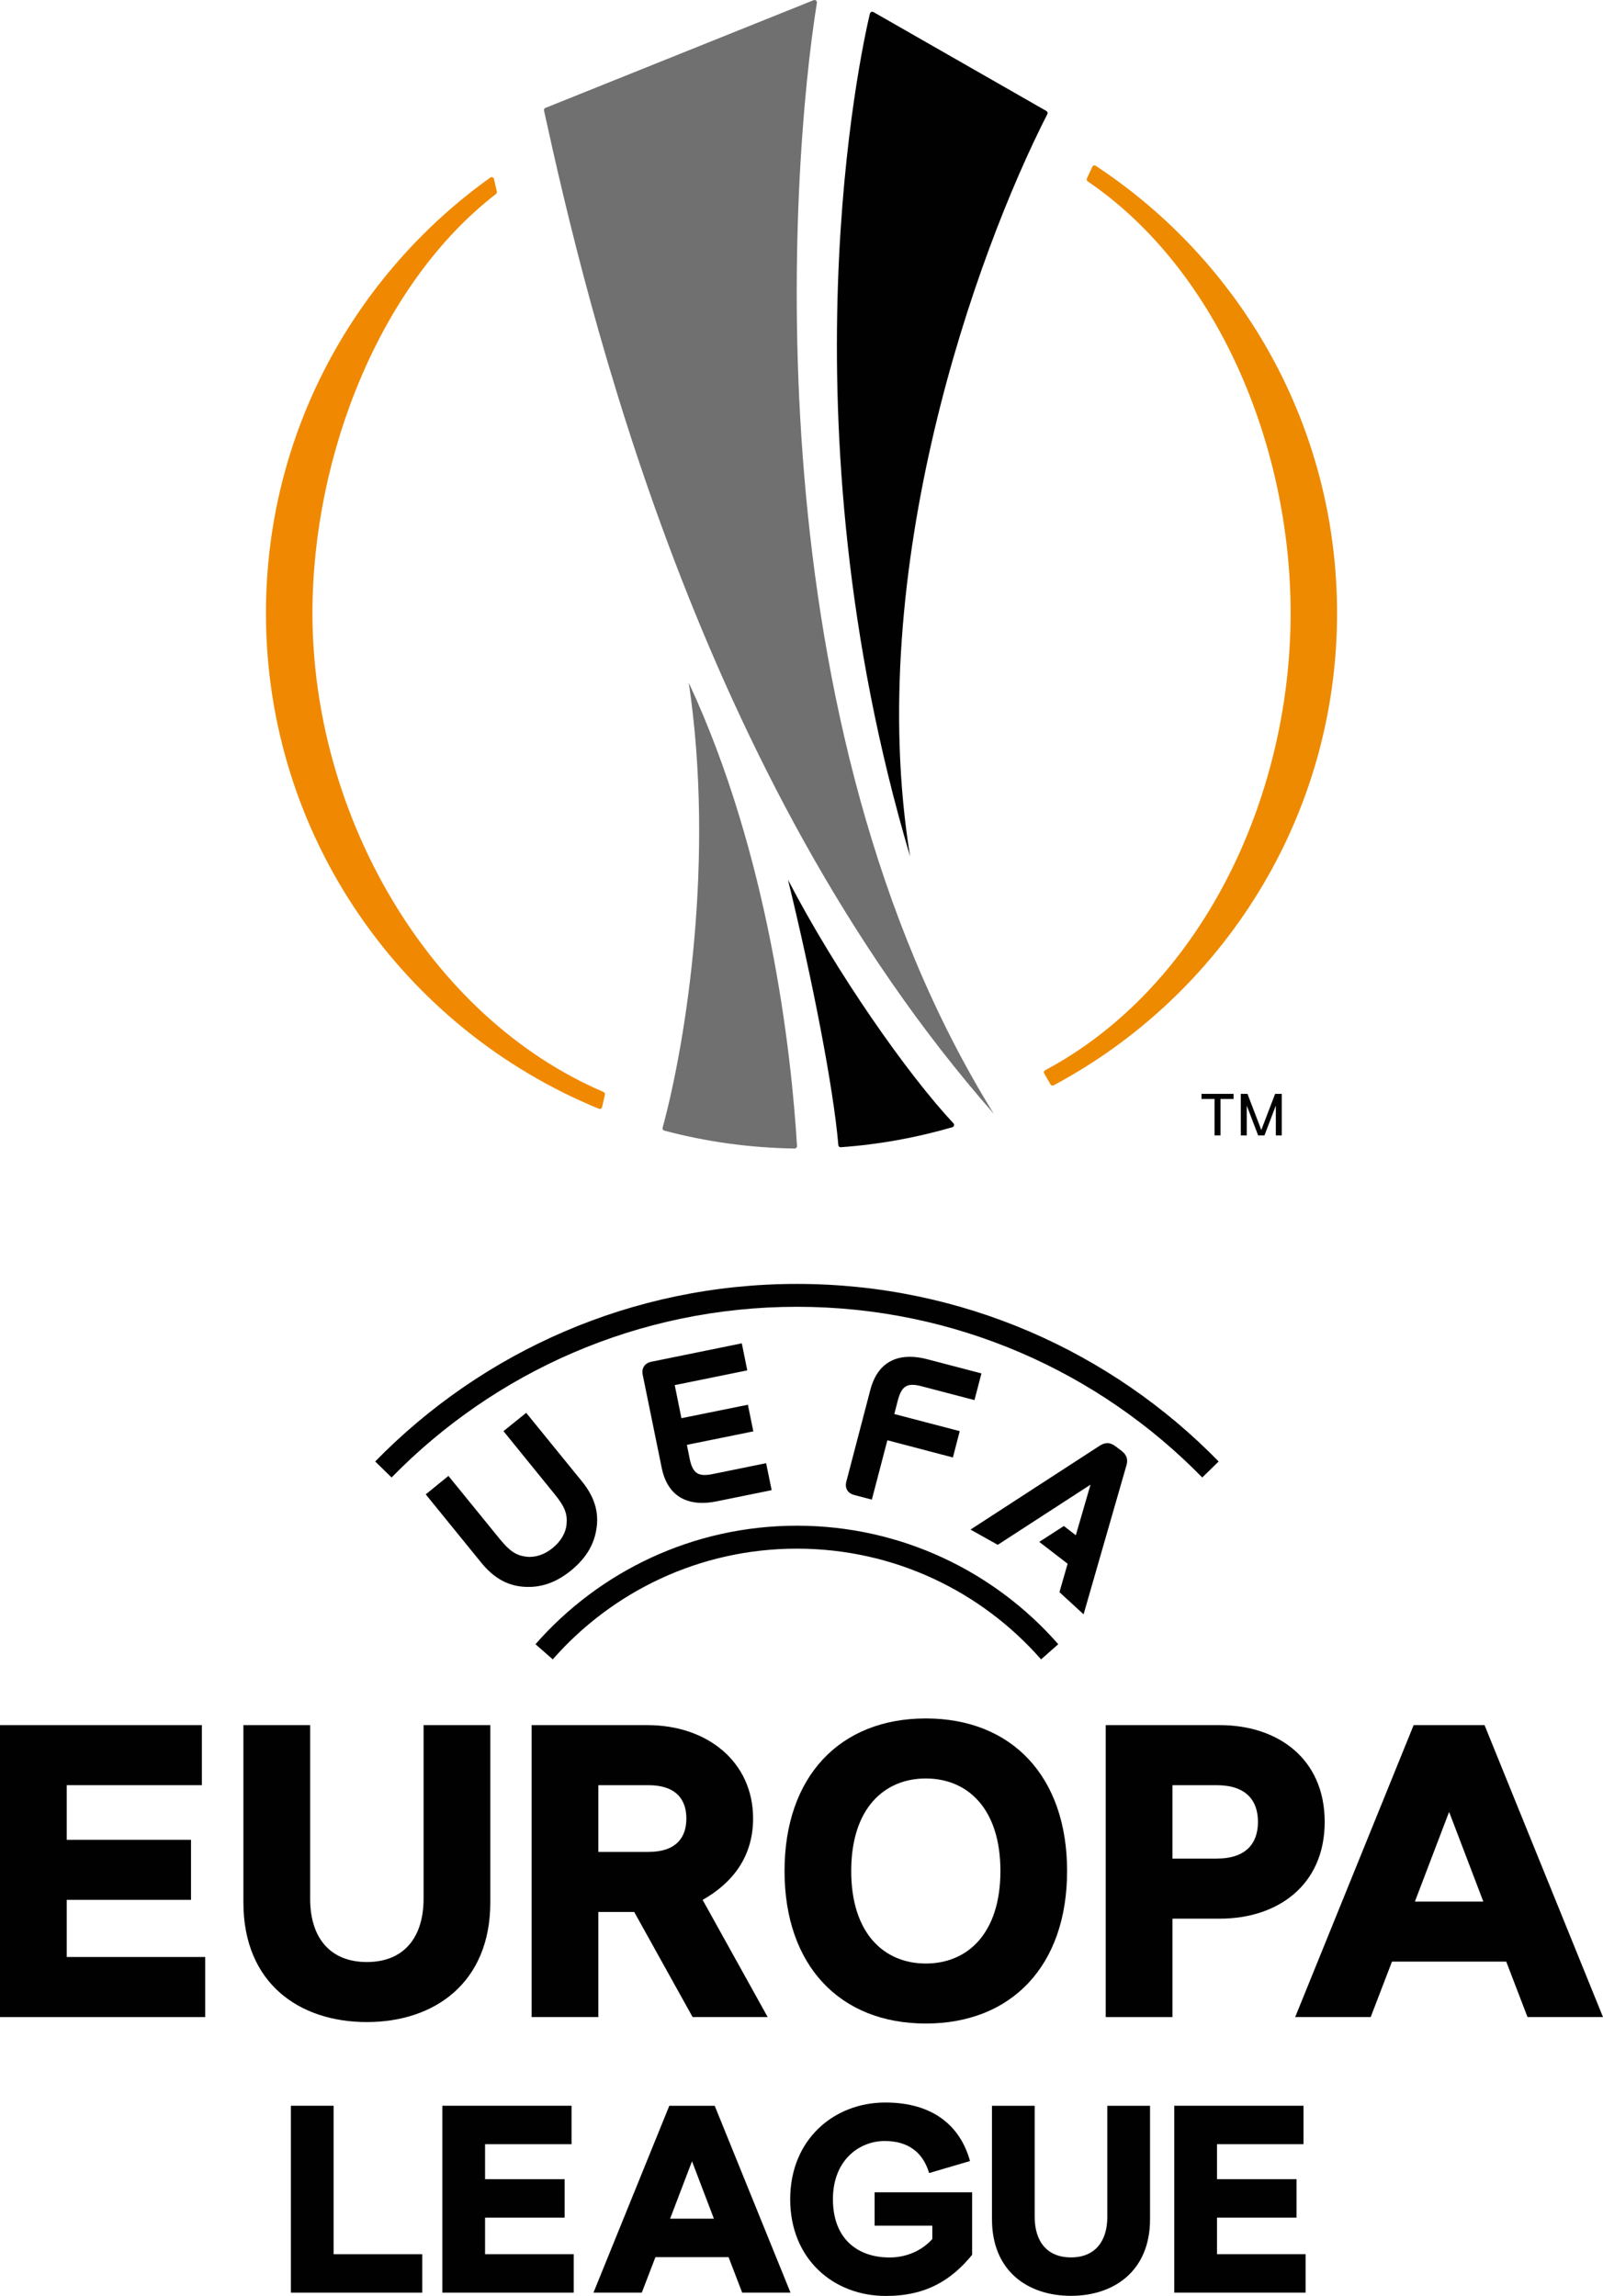 <?xml version="1.0" encoding="utf-8"?>
<!-- Generator: Adobe Illustrator 17.0.0, SVG Export Plug-In . SVG Version: 6.00 Build 0)  Created for Wikipedia-->
<!DOCTYPE svg PUBLIC "-//W3C//DTD SVG 1.1//EN" "http://www.w3.org/Graphics/SVG/1.1/DTD/svg11.dtd">
<svg version="1.1" id="svg_1" xmlns="http://www.w3.org/2000/svg" xmlns:xlink="http://www.w3.org/1999/xlink" x="0px" y="0px"
	 width="209.443px" height="300px" viewBox="0 0 209.443 300" enable-background="new 0 0 209.443 300" xml:space="preserve">
<path fill="#010101" d="M115.942,188.19l8.561,2.25l0.892-3.44l-8.547-2.236l0.466-1.806c0.519-1.985,1.329-2.286,3.118-1.817
	l6.888,1.803l0.914-3.487l-7.096-1.856c-3.286-0.864-6.343-0.089-7.422,3.999l-3.136,11.991c-0.236,0.874,0.212,1.537,1.021,1.752
	l2.311,0.602L115.942,188.19z M97.637,179.059l-0.717-3.534l-11.815,2.408c-0.817,0.158-1.315,0.799-1.132,1.699l2.48,12.145
	c0.842,4.136,3.845,5.078,7.174,4.397l7.196-1.462l-0.724-3.526l-6.974,1.419c-1.806,0.358-2.605,0.021-3.014-1.996l-0.365-1.817
	l8.679-1.763l-0.706-3.48l-8.687,1.759l-0.874-4.322L97.637,179.059z M68.821,203.409c-1.379-0.15-2.236-0.731-3.54-2.336
	l-6.691-8.224l-2.964,2.412l7.307,8.991c1.541,1.874,3.264,2.874,5.307,3.068c2.297,0.211,4.34-0.466,6.368-2.111
	c2.018-1.649,3.11-3.505,3.369-5.798c0.233-2.039-0.394-3.935-1.921-5.82l-7.307-8.984L65.782,187l6.68,8.231
	c1.315,1.605,1.695,2.566,1.562,3.938c-0.097,1.132-0.774,2.261-1.806,3.093C71.194,203.108,69.936,203.545,68.821,203.409
	 M146.531,189.569c0.881,0.688,0.82,1.39,0.598,2.071l-5.551,19.294l-3.154-2.895l1.068-3.716l-3.705-2.853l3.215-2.075l1.559,1.208
	l1.921-6.608l-12.12,7.859l-3.558-1.992l16.818-10.919c0.613-0.391,1.261-0.624,2.154,0.057L146.531,189.569z M72.222,216.822
	l-2.258-1.982c8.325-9.489,20.545-15.485,34.155-15.485c13.618,0,25.831,5.995,34.151,15.485l-2.247,1.982
	c-7.773-8.866-19.176-14.467-31.905-14.467C91.405,202.356,79.995,207.957,72.222,216.822 M51.165,193.056l-2.143-2.093
	c13.987-14.32,33.503-23.2,55.098-23.2c21.598,0,41.122,8.88,55.105,23.2l-2.143,2.093c-13.438-13.757-32.202-22.304-52.962-22.304
	C83.363,170.752,64.603,179.299,51.165,193.056"/>
<path fill="#010101" d="M114.274,290.819h7.54v1.745c-1.222,1.362-3.175,2.408-5.587,2.408c-4.222,0-7.4-2.476-7.4-7.608
	s3.458-7.611,6.773-7.611c3.039,0,4.992,1.466,5.795,4.189l5.343-1.57c-1.258-4.573-4.82-7.647-11.066-7.647
	c-6.705,0-12.428,4.82-12.428,12.639c0,7.819,5.655,12.636,12.496,12.636c5.307,0,8.586-2.093,11.277-5.375v-8.17h-12.743V290.819z"
	/>
<polygon fill="#010101" points="63.377,289.765 73.773,289.765 73.773,284.741 63.377,284.741 63.377,280.172 74.679,280.172 
	74.679,275.148 57.793,275.148 57.793,299.566 74.959,299.566 74.959,294.542 63.377,294.542 "/>
<polygon fill="#010101" points="43.588,275.148 38.005,275.148 38.005,299.567 55.17,299.567 55.17,294.543 43.588,294.543 "/>
<path fill="#010101" d="M87.449,275.151l-9.908,24.415h6.314l1.781-4.637h9.557l1.778,4.637h6.314l-9.905-24.415H87.449z
	 M87.553,289.904l2.863-7.5l2.86,7.5H87.553z"/>
<path fill="#010101" d="M144.678,289.66c0,3.279-1.677,5.304-4.745,5.304c-3.071,0-4.745-2.025-4.745-5.304v-14.51h-5.58v14.822
	c0,6.805,4.709,10.013,10.324,10.013s10.328-3.243,10.328-10.013V275.15h-5.583V289.66z"/>
<polygon fill="#010101" points="159.007,294.541 159.007,289.764 169.403,289.764 169.403,284.74 159.007,284.74 159.007,280.171 
	170.31,280.171 170.31,275.147 153.424,275.147 153.424,299.565 170.589,299.565 170.589,294.541 "/>
<path fill="#010101" d="M55.343,248.083c0,5.125-2.616,8.285-7.411,8.285c-4.795,0-7.411-3.161-7.411-8.285v-22.67h-8.719v23.161
	c0,10.629,7.357,15.639,16.13,15.639s16.13-5.067,16.13-15.639v-23.161h-8.719V248.083z"/>
<polygon fill="#010101" points="8.719,248.247 24.956,248.247 24.956,240.399 8.719,240.399 8.719,233.26 26.375,233.26 
	26.375,225.412 0,225.412 0,263.56 26.812,263.56 26.812,255.711 8.719,255.711 "/>
<path fill="#010101" d="M193.965,225.412h-9.263l-15.478,38.147h9.866l2.781-7.246H196.8l2.781,7.246h9.862L193.965,225.412z
	 M184.867,248.465l4.469-11.718l4.469,11.718H184.867z"/>
<path fill="#010101" d="M173.08,238.057c0-8.285-6.16-12.643-13.682-12.643h-14.929v38.147h8.719V250.7h6.21
	C166.919,250.7,173.08,246.342,173.08,238.057 M158.964,242.852h-5.777v-9.59h5.777c3.87,0,5.397,2.014,5.397,4.795
	C164.361,240.834,162.834,242.852,158.964,242.852"/>
<path fill="#010101" d="M98.397,237.622c0-7.468-6.049-12.209-13.786-12.209H69.459v38.147h8.719v-13.732h4.687l7.63,13.732h9.808
	l-8.5-15.313C95.673,246.069,98.397,242.632,98.397,237.622 M84.718,241.98h-6.54v-8.719h6.54c3.598,0,4.96,1.853,4.96,4.361
	C89.678,240.127,88.316,241.98,84.718,241.98"/>
<path fill="#010101" d="M120.964,224.54c-11.22,0-18.459,7.572-18.459,19.932c0,12.363,7.239,19.932,18.459,19.932
	c11.216,0,18.459-7.569,18.459-19.932C139.423,232.112,132.181,224.54,120.964,224.54 M120.964,256.563
	c-5.447,0-9.747-3.92-9.747-12.091c0-8.167,4.3-12.087,9.747-12.087c5.447,0,9.747,3.92,9.747,12.087
	C130.712,252.642,126.411,256.563,120.964,256.563"/>
<path fill="#010101" d="M136.846,14.904l-0.007-0.007c0.021-0.036,0.036-0.079,0.036-0.129c0-0.108-0.061-0.194-0.143-0.251
	l0.007-0.003L114.112,1.57l-0.003,0.007c-0.047-0.021-0.09-0.043-0.147-0.043c-0.154,0-0.272,0.107-0.301,0.258h-0.007
	c-1.168,4.927-11.715,52.89,5.257,110.113C112.822,74.374,127.486,33.231,136.846,14.904"/>
<path fill="#010101" d="M109.811,149.901v0.004c5.053-0.358,9.955-1.258,14.66-2.63v-0.007c0.111-0.05,0.186-0.158,0.186-0.28
	c0-0.054-0.011-0.093-0.032-0.129l0.014-0.007c-6.074-6.483-15.413-19.825-21.684-31.901c3.175,12.984,5.956,27.239,6.583,34.707
	C109.567,149.787,109.674,149.894,109.811,149.901"/>
<path fill="#707070" d="M129.843,145.526C98.161,94.495,103.174,22.379,106.74,0.322h-0.014c0-0.007,0.007-0.007,0.007-0.014
	c0-0.172-0.136-0.308-0.308-0.308c-0.036,0-0.065,0.007-0.093,0.021l-0.004-0.007c-4.039,1.62-32.052,12.872-35.04,14.076
	c-0.129,0.043-0.219,0.154-0.219,0.29c0,0.025,0.011,0.047,0.014,0.068H71.08C76.735,40.333,91.248,101.627,129.843,145.526"/>
<path fill="#707070" d="M86.572,147.369h0.004c-0.004,0.022-0.014,0.043-0.014,0.065c0,0.129,0.086,0.237,0.197,0.29
	c5.458,1.455,11.185,2.261,17.083,2.347c0.158-0.007,0.287-0.136,0.294-0.287h0.004c-0.753-12.406-3.616-37.961-14.148-60.577
	C93.413,112.15,89.661,136.034,86.572,147.369"/>
<path fill="#F08901" d="M78.371,144.903c0.115,0,0.211-0.068,0.262-0.161l0.014,0.011c0.097-0.448,0.294-1.311,0.391-1.727
	l-0.014-0.011c0.007-0.014,0.014-0.032,0.014-0.054c0-0.136-0.097-0.254-0.222-0.287l0.004-0.011
	c-22.838-9.783-37.997-36.18-37.997-62.548c0-20.602,8.823-43.071,24.006-54.789v-0.007c0.058-0.054,0.09-0.129,0.09-0.215
	c0-0.021-0.004-0.036-0.011-0.057l0.018-0.007c-0.093-0.348-0.283-1.164-0.391-1.677c-0.039-0.129-0.154-0.222-0.29-0.222
	c-0.068,0-0.126,0.021-0.179,0.057C46.327,35.883,34.748,56.643,34.748,80.115c0,29.271,18.004,54.334,43.533,64.773
	C78.307,144.896,78.339,144.903,78.371,144.903"/>
<path fill="#EE8A00" d="M143.112,21.631l-0.007,0.007c-0.032-0.018-0.068-0.025-0.118-0.025c-0.107,0-0.204,0.068-0.258,0.154
	l-0.71,1.537c-0.025,0.043-0.039,0.089-0.039,0.136c0,0.097,0.047,0.172,0.122,0.233l-0.003,0.014
	c16.932,11.525,26.529,34.449,26.529,56.427c0,24.472-11.891,49.009-32.141,59.764l0.007,0.007c-0.061,0.061-0.1,0.136-0.1,0.226
	c0,0.043,0.011,0.082,0.025,0.122h-0.003l0.86,1.494h0.007c0.061,0.075,0.143,0.126,0.24,0.126c0.054,0,0.1-0.014,0.14-0.039
	c22.032-11.776,37.033-34.98,37.033-61.699C174.694,55.651,162.13,34.135,143.112,21.631"/>
<polygon fill="#010101" points="156.986,143.595 158.691,143.595 158.691,148.358 159.469,148.358 159.469,143.595 161.175,143.595 
	161.175,142.929 156.986,142.929 "/>
<polygon fill="#010101" points="166.603,142.928 164.797,147.652 162.991,142.928 162.12,142.928 162.12,148.358 162.897,148.358 
	162.897,144.462 164.385,148.358 165.209,148.358 166.696,144.462 166.696,148.358 167.474,148.358 167.474,142.928 "/>
</svg>
